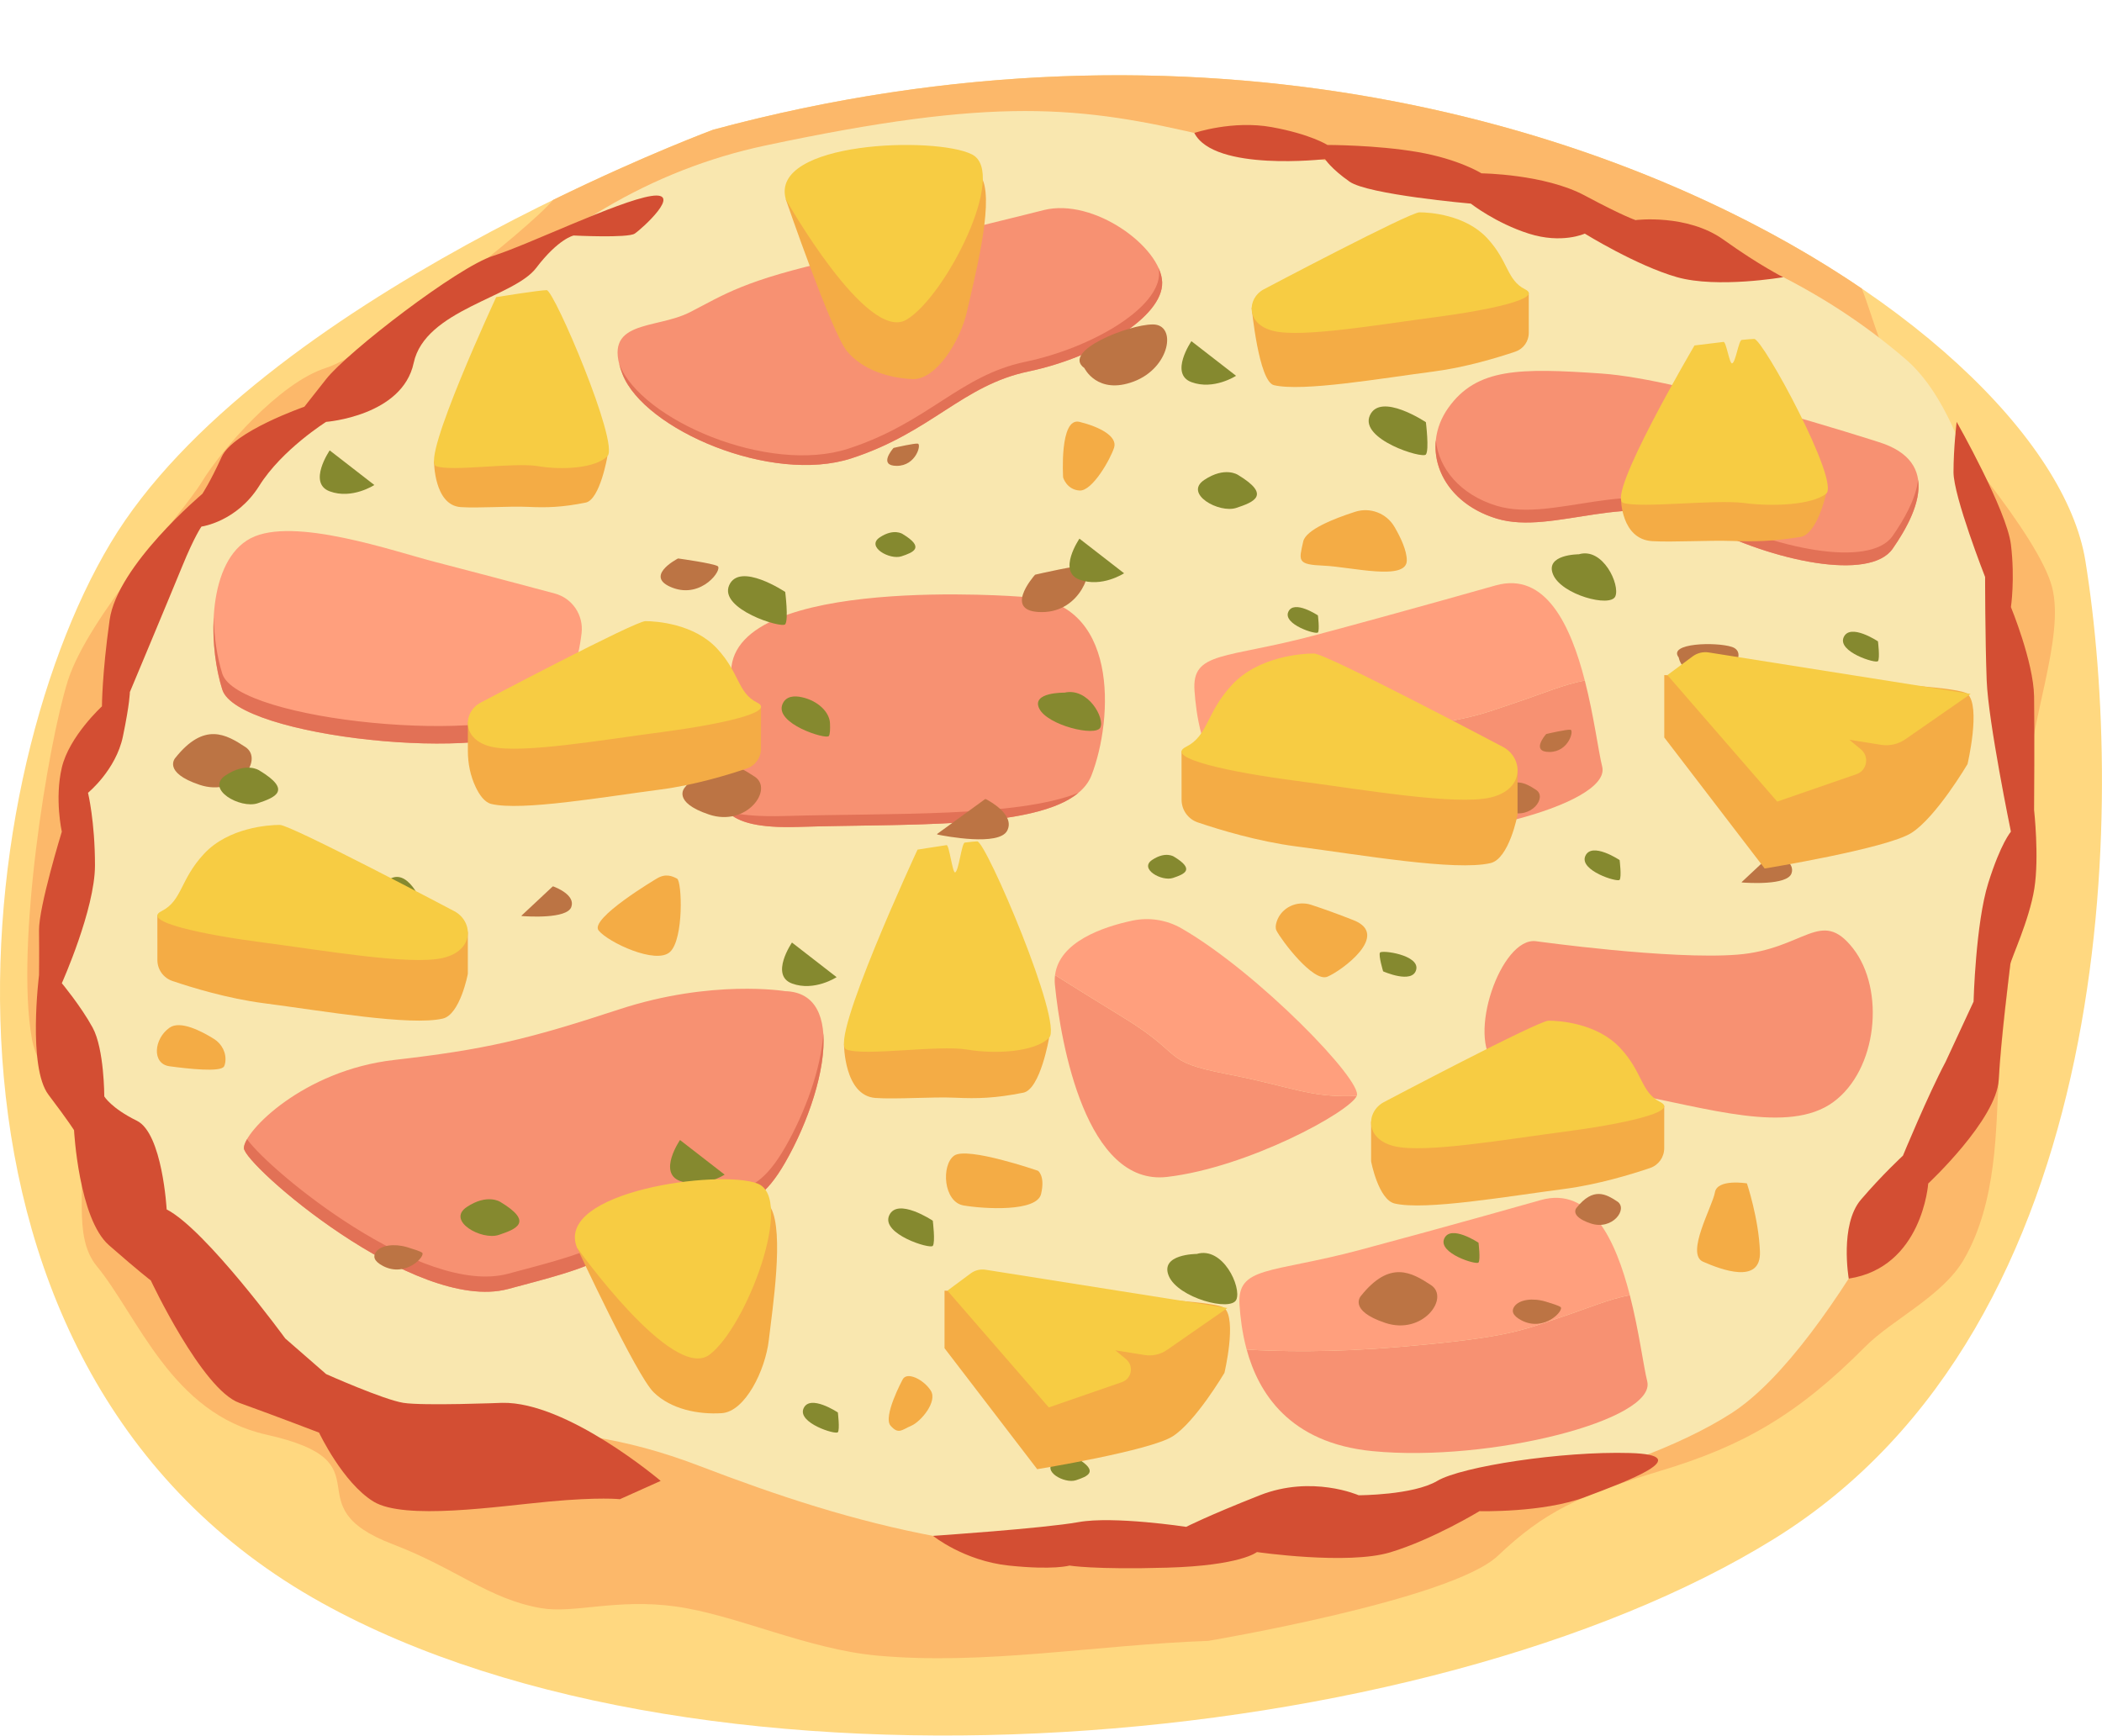 <?xml version="1.0" encoding="UTF-8"?><svg xmlns="http://www.w3.org/2000/svg" xmlns:xlink="http://www.w3.org/1999/xlink" height="643.3" preserveAspectRatio="xMidYMid meet" version="1.0" viewBox="0.0 -27.9 779.0 643.3" width="779.0" zoomAndPan="magnify"><defs><clipPath id="a"><path d="M 0 0 L 778.98 0 L 778.98 615.379 L 0 615.379 Z M 0 0"/></clipPath></defs><g><g clip-path="url(#a)"><path d="M 264.281 20.191 C 264.281 20.191 95.223 82.738 40.941 173.438 C -13.34 264.137 -36.297 479.941 119.297 566.227 C 262.707 645.754 528.746 622.23 657.473 542.48 C 786.195 462.73 787.223 269.09 772.84 179.957 C 758.461 90.824 536.52 -53.305 264.281 20.191" fill="#ffd880"/></g><g><path d="M 751.219 264.879 C 751.836 240.008 765.402 208.383 760.469 189.621 C 755.535 170.859 720.387 129.613 705.586 113.844 C 697.578 105.312 694.984 91.992 689.996 79.062 C 598.988 17.18 442.402 -27.898 264.281 20.191 C 264.281 20.191 239.062 29.523 204.98 46.199 C 196.199 56.824 138.102 103 120.832 108.461 C 103.566 113.918 82.113 138.711 74.715 150.844 C 67.312 162.973 32.492 200.914 25.094 224.57 C 17.691 248.227 5.645 322.504 11.809 357.078 C 14.238 370.691 26.781 381.039 29.078 393.008 C 32.613 411.434 26.516 429.988 35.859 441.391 C 51.277 460.191 63.566 496.02 98.762 503.867 C 145.016 514.18 107.395 529.949 145.633 544.504 C 169.035 553.418 181.113 564.836 200.516 568.164 C 212.812 570.27 228.465 564.496 250.469 567.555 C 272.77 570.656 299.184 583.395 325.09 585.754 C 365.086 589.395 406.262 581.766 447.809 580.293 C 447.809 580.293 537.848 565.129 555.113 548.75 C 572.379 532.375 585.328 526.309 615.547 517.211 C 645.766 508.113 666.117 496.59 691.398 471.109 C 701.121 461.316 719.957 452.465 727.785 438.965 C 740.316 417.352 739.598 389.785 740.734 372.242 C 742.586 343.73 750.602 289.746 751.219 264.879" fill="#fcb86a"/></g><g><path d="M 283.523 26.059 C 262.68 30.488 242.684 38.328 224.285 49.215 C 178.793 76.133 103.207 135.508 78.707 159.109 C 45.34 191.258 17.961 291.727 17.961 326.688 C 17.961 361.645 57.746 475.051 115.496 491.996 C 173.246 508.941 201.48 493.301 259.23 515.457 C 316.984 537.617 373.449 553.262 449.168 545.441 C 524.887 537.617 603.172 520.672 641.672 495.906 C 680.172 471.141 725.09 374.68 730.223 359.035 C 735.355 343.395 749.477 273.691 746.906 244.02 C 744.34 214.348 737.055 131.707 706.254 105.254 C 675.453 78.801 637.281 59.879 582.098 47.574 C 526.91 35.277 502.215 35.594 448.312 22.715 C 400.012 11.172 368.887 7.918 283.523 26.059" fill="#f9e7af"/></g><g><path d="M 501.633 243.535 C 476.262 245.68 456.676 245.191 445.32 244.492 C 449.648 260.352 460.988 279.141 492.016 282.145 C 535.398 286.348 597.336 270.582 593.773 256.258 C 592.359 250.586 590.715 237.512 587.328 224.328 C 579.391 225.828 571.883 229.145 561.859 232.484 C 547.684 237.215 542.961 240.043 501.633 243.535" fill="#f79172"/></g><g><path d="M 554.301 189.078 C 554.301 189.078 520.281 198.758 487.203 207.59 C 454.133 216.418 441.629 213.367 442.684 228.121 C 442.98 232.324 443.598 238.18 445.32 244.492 C 456.676 245.191 476.262 245.68 501.633 243.535 C 542.961 240.043 547.684 237.215 561.859 232.484 C 571.883 229.145 579.391 225.828 587.328 224.328 C 582.16 204.227 572.941 183.859 554.301 189.078" fill="#ff9f7d"/></g><g><path d="M 696.062 135.895 C 696.062 135.895 624.16 112.676 593.652 110.562 C 563.148 108.453 547.316 108.453 536.766 123.23 C 526.211 138.008 533.598 157.941 554.707 164.332 C 575.816 170.727 605.035 152.945 631.062 166.586 C 657.086 180.223 692.973 187.637 701.414 175.488 C 709.859 163.336 720.18 143.281 696.062 135.895" fill="#f79172"/></g><g><path d="M 701.414 170.738 C 692.973 182.887 657.086 175.477 631.062 161.836 C 605.035 148.199 575.816 165.977 554.707 159.586 C 541.066 155.453 533.168 145.668 532.121 135.273 C 530.895 147.32 539 159.578 554.707 164.332 C 575.816 170.727 605.035 152.945 631.062 166.586 C 657.086 180.223 692.973 187.637 701.414 175.488 C 706.395 168.316 712.027 158.398 710.855 149.953 C 709.984 157.18 705.484 164.879 701.414 170.738" fill="#e27156"/></g><g><path d="M 386.855 49.957 C 386.855 49.957 345.262 60.492 310.434 68.23 C 275.602 75.973 268.551 81.23 255.688 87.82 C 242.82 94.41 222.684 90.312 230.703 110.801 C 238.723 131.289 285.848 151.648 315.555 141.98 C 345.262 132.312 356.652 114.898 381.18 109.777 C 405.703 104.652 431.105 89.75 430.699 76.715 C 430.289 63.68 405.363 45.348 386.855 49.957" fill="#f79172"/></g><g><path d="M 429.363 71.441 C 429.469 72.012 429.543 72.574 429.562 73.129 C 429.973 86.164 404.566 101.066 380.043 106.191 C 355.52 111.312 344.125 128.727 314.418 138.395 C 284.711 148.066 237.586 127.703 229.566 107.215 C 229.516 107.082 229.477 106.961 229.43 106.832 C 229.727 108.043 230.137 109.355 230.703 110.801 C 238.723 131.289 285.848 151.648 315.555 141.98 C 345.262 132.312 356.652 114.898 381.18 109.777 C 405.703 104.652 431.105 89.75 430.699 76.715 C 430.645 75.023 430.172 73.246 429.363 71.441" fill="#e27156"/></g><g><path d="M 378.609 193.293 C 378.609 193.293 272.094 184.801 270.961 220.777 C 269.824 256.75 250.395 280.059 295.805 278.602 C 341.215 277.148 396.441 280.27 404.523 259.445 C 412.605 238.621 414.969 194.02 378.609 193.293" fill="#f79172"/></g><g><path d="M 290.742 274.555 C 281.441 274.82 274.574 274.254 269.559 272.941 C 273.582 277.047 281.453 279.062 295.805 278.602 C 335.773 277.324 383.336 279.582 399.68 265.945 C 376.902 275.07 330.473 273.418 290.742 274.555" fill="#e27156"/></g><g><path d="M 518.32 471.363 C 492.949 473.508 473.363 473.016 462.012 472.32 C 466.34 488.18 477.68 506.969 508.703 509.973 C 552.09 514.176 614.023 498.41 610.461 484.086 C 609.051 478.414 607.402 465.34 604.016 452.156 C 596.082 453.656 588.57 456.973 578.551 460.312 C 564.375 465.039 559.648 467.871 518.32 471.363" fill="#f79172"/></g><g><path d="M 570.988 416.91 C 570.988 416.91 536.969 426.586 503.895 435.414 C 470.82 444.246 458.316 441.195 459.371 455.949 C 459.672 460.152 460.285 466.004 462.012 472.32 C 473.363 473.016 492.949 473.508 518.32 471.363 C 559.648 467.871 564.375 465.039 578.551 460.312 C 588.57 456.973 596.082 453.656 604.016 452.156 C 598.852 432.051 589.633 411.688 570.988 416.91" fill="#ff9f7d"/></g><g><path d="M 290.977 339.48 C 290.977 339.48 263.797 334.957 229.441 346.234 C 195.086 357.516 179.648 361.129 146.035 364.98 C 112.426 368.832 90.383 391.461 90.383 397.633 C 90.383 403.805 153.746 458.965 188.195 449.898 C 222.641 440.836 217.934 441.23 242.883 427.66 C 267.828 414.09 276.648 427.91 290.977 403 C 305.305 378.09 314.129 340.098 290.977 339.48" fill="#f79172"/></g><g><path d="M 290.977 397.344 C 276.648 422.254 267.828 408.434 242.883 422.004 C 217.934 435.57 222.641 435.18 188.195 444.242 C 156.504 452.582 100.344 406.566 91.559 394.344 C 90.789 395.676 90.383 396.805 90.383 397.633 C 90.383 403.805 153.746 458.965 188.195 449.898 C 222.641 440.836 217.934 441.23 242.883 427.66 C 267.828 414.09 276.648 427.91 290.977 403 C 299.523 388.133 306.109 368.617 305.117 355.156 C 304.316 368.062 298.391 384.449 290.977 397.344" fill="#e27156"/></g><g><path d="M 253.742 264.039 C 253.742 264.039 248.863 269.363 262.789 274.016 C 276.715 278.664 286.836 264.664 279.703 259.98 C 272.574 255.297 264.461 250.578 253.742 264.039" fill="#bc7444"/></g><g><path d="M 64.965 253.031 C 64.965 253.031 60.086 258.359 74.012 263.008 C 87.941 267.66 98.062 253.66 90.93 248.977 C 83.797 244.289 75.684 239.574 64.965 253.031" fill="#bc7444"/></g><g><path d="M 554.223 267.254 C 554.223 267.254 551.387 270.352 559.477 273.051 C 567.566 275.754 573.445 267.621 569.305 264.898 C 565.16 262.18 560.445 259.438 554.223 267.254" fill="#bc7444"/></g><g><path d="M 401.867 108.523 C 401.867 108.523 406.668 118.602 420.184 113.504 C 433.695 108.406 436.258 92.344 427.246 92.352 C 418.234 92.359 393.203 102.32 401.867 108.523" fill="#bc7444"/></g><g><path d="M 383.68 185.098 C 383.625 185.113 383.586 185.133 383.559 185.164 C 382.766 186.062 371.645 198.961 386.059 198.977 C 400.992 198.996 405.289 182.164 402.312 181.801 C 399.461 181.449 384.887 184.816 383.68 185.098" fill="#bc7444"/></g><g><path d="M 251.367 179.105 C 251.312 179.098 251.27 179.105 251.23 179.125 C 250.297 179.617 238.703 185.902 249.199 189.934 C 260.133 194.133 267.992 183.016 265.918 181.91 C 263.938 180.863 252.449 179.258 251.367 179.105" fill="#bc7444"/></g><g><path d="M 331.238 138.105 C 331.18 138.117 331.145 138.141 331.113 138.172 C 330.586 138.773 325.527 144.766 332.336 144.773 C 339.5 144.781 341.559 136.707 340.133 136.535 C 338.793 136.367 332.059 137.914 331.238 138.105" fill="#bc7444"/></g><g><path d="M 347.359 281.164 C 347.23 281.262 347.281 281.398 347.465 281.438 C 350.43 282.039 370.211 285.812 373.254 280.008 C 376.277 274.238 366.93 269.105 365.398 268.316 C 365.281 268.258 365.109 268.27 365.004 268.344 L 347.359 281.164" fill="#bc7444"/></g><g><path d="M 193.301 311.453 C 193.215 311.531 193.266 311.629 193.398 311.637 C 195.57 311.805 210.051 312.742 211.711 308.32 C 213.359 303.926 206.223 301.09 205.059 300.66 C 204.969 300.629 204.844 300.652 204.777 300.715 L 193.301 311.453" fill="#bc7444"/></g><g><path d="M 504.344 452.461 C 504.344 452.461 499.465 457.789 513.391 462.438 C 527.316 467.09 537.438 453.09 530.305 448.406 C 523.176 443.723 515.059 439.004 504.344 452.461" fill="#bc7444"/></g><g><path d="M 584.27 419.777 C 584.27 419.777 581.434 422.871 589.523 425.574 C 597.613 428.273 603.492 420.141 599.352 417.422 C 595.207 414.699 590.492 411.961 584.27 419.777" fill="#bc7444"/></g><g><path d="M 622.137 215.797 C 622.137 215.797 623.055 222.629 632.805 222.566 C 642.551 222.508 647.625 213.797 641.852 211.883 C 636.078 209.973 617.914 210.379 622.137 215.797" fill="#bc7444"/></g><g><path d="M 481.641 366.414 C 476.836 364.988 471.918 365.629 470.059 368.199 C 468.98 369.684 469.102 371.5 472.664 373.371 C 481.219 377.852 488.719 369.496 487.121 368.395 C 486.418 367.91 484.062 367.133 481.641 366.414" fill="#bc7444"/></g><g><path d="M 572.824 454.535 C 568.02 453.109 563.102 453.75 561.242 456.316 C 560.164 457.805 560.285 459.621 563.848 461.488 C 572.398 465.973 579.902 457.617 578.305 456.516 C 577.602 456.031 575.242 455.254 572.824 454.535" fill="#bc7444"/></g><g><path d="M 150.91 434.379 C 146.105 432.957 141.188 433.594 139.324 436.164 C 138.25 437.648 138.367 439.465 141.934 441.336 C 150.484 445.816 157.984 437.461 156.391 436.359 C 155.688 435.875 153.328 435.098 150.91 434.379" fill="#bc7444"/></g><g><path d="M 330.781 367.324 C 330.723 367.316 330.68 367.324 330.641 367.348 C 329.727 367.871 318.363 374.562 329 378.219 C 340.074 382.027 347.535 370.637 345.422 369.609 C 343.406 368.633 331.867 367.434 330.781 367.324" fill="#bc7444"/></g><g><path d="M 573.105 244.148 C 573.051 244.16 573.012 244.184 572.98 244.215 C 572.457 244.816 567.398 250.809 574.203 250.816 C 581.367 250.824 583.43 242.75 582.004 242.574 C 580.66 242.41 573.93 243.957 573.105 244.148" fill="#bc7444"/></g><g><path d="M 645.5 299.012 C 645.414 299.09 645.465 299.188 645.602 299.195 C 647.773 299.363 662.254 300.301 663.91 295.883 C 665.562 291.484 658.422 288.648 657.258 288.219 C 657.168 288.188 657.043 288.211 656.977 288.273 L 645.5 299.012" fill="#bc7444"/></g><g><path d="M 253.055 446.328 C 252.969 446.406 253.02 446.504 253.152 446.512 C 255.328 446.68 269.805 447.617 271.465 443.195 C 273.117 438.801 265.977 435.965 264.812 435.535 C 264.723 435.504 264.598 435.527 264.531 435.59 L 253.055 446.328" fill="#bc7444"/></g><g><path d="M 205.594 192.082 C 212.141 193.832 216.352 200.145 215.527 206.875 C 214.27 217.125 210.637 231.598 200.34 240.457 C 183.055 255.324 87.957 245.43 82.379 227.703 C 76.797 209.973 77.086 179.848 92.914 171.602 C 108.738 163.359 146.234 176.539 161.336 180.402 C 171.484 182.996 192.738 188.652 205.594 192.082" fill="#ff9f7d"/></g><g><path d="M 202.824 233.621 C 185.039 248.68 87.938 239.535 82.379 221.797 C 80.492 215.773 79.309 208.305 79.207 200.742 C 78.676 210.207 79.984 220.094 82.379 227.703 C 87.957 245.43 183.055 255.324 200.34 240.457 C 206.387 235.254 210.125 228.113 212.441 221.031 C 210.105 225.691 206.996 230.09 202.824 233.621" fill="#e27156"/></g><g><path d="M 454.605 370.176 C 430.012 365.398 439.676 363.531 416.309 349.238 C 404.844 342.223 396.516 337.02 391 333.535 C 390.855 334.691 390.832 335.902 390.957 337.184 C 393.121 359.141 402.578 411.844 432.547 408.328 C 462.512 404.816 500.059 384.316 502.805 378.316 C 485.125 379.047 479.199 374.949 454.605 370.176" fill="#f79172"/></g><g><path d="M 419.59 313.344 C 408.812 315.645 392.566 321.145 391 333.535 C 396.516 337.02 404.844 342.223 416.309 349.238 C 439.676 363.531 430.012 365.398 454.605 370.176 C 479.199 374.949 485.125 379.047 502.805 378.316 C 505.281 372.906 466.227 332.562 437.922 316.234 C 432.375 313.035 425.855 312.008 419.59 313.344" fill="#ff9f7d"/></g><g><path d="M 569.234 320.961 C 569.234 320.961 619.02 327.926 643.918 325.938 C 668.82 323.945 674.793 308.379 686.734 323.625 C 698.68 338.875 695.84 368.656 679.344 380.641 C 662.848 392.625 632.984 382.797 603.125 377.262 C 573.266 371.723 565.031 376.699 554.219 366.746 C 543.402 356.793 556.207 319.32 569.234 320.961" fill="#f79172"/></g><g><path d="M 458.789 148.117 C 458.789 148.117 453.977 144.863 446.297 149.988 C 438.617 155.117 451.781 162.488 458.199 160.348 C 464.617 158.203 471.258 155.637 458.789 148.117" fill="#85892f"/></g><g><path d="M 334.492 170.02 C 334.492 170.02 331.23 167.816 326.035 171.285 C 320.836 174.758 329.75 179.746 334.094 178.297 C 338.438 176.848 342.934 175.109 334.492 170.02" fill="#85892f"/></g><g><path d="M 585.109 177.547 C 585.109 177.547 572.441 177.535 575.574 185.047 C 578.707 192.559 596.801 197.383 598.641 193.141 C 600.48 188.895 594.082 174.863 585.109 177.547" fill="#85892f"/></g><g><path d="M 488.418 200.199 C 488.418 200.199 479.484 194.242 477.441 198.895 C 475.395 203.551 487.734 207.402 488.418 206.531 C 489.105 205.656 488.418 200.199 488.418 200.199" fill="#85892f"/></g><g><path d="M 528.43 128.586 C 528.43 128.586 511.523 117.309 507.656 126.121 C 503.785 134.93 527.129 142.219 528.43 140.562 C 529.727 138.91 528.43 128.586 528.43 128.586" fill="#85892f"/></g><g><path d="M 695.973 209.82 C 695.973 209.82 685.629 202.922 683.258 208.312 C 680.891 213.703 695.176 218.16 695.973 217.152 C 696.766 216.141 695.973 209.82 695.973 209.82" fill="#85892f"/></g><g><path d="M 400.043 171.754 C 400.043 171.754 391.77 183.859 400.043 186.934 C 408.312 190.008 416.586 184.586 416.586 184.586 L 400.043 171.754" fill="#85892f"/></g><g><path d="M 441.539 98.559 C 441.539 98.559 433.27 110.66 441.539 113.734 C 449.812 116.809 458.082 111.387 458.082 111.387 L 441.539 98.559" fill="#85892f"/></g><g><path d="M 435.062 289.617 C 435.062 289.617 431.953 287.516 426.992 290.828 C 422.031 294.141 430.539 298.902 434.684 297.52 C 438.828 296.133 443.117 294.477 435.062 289.617" fill="#85892f"/></g><g><path d="M 96.062 257.637 C 96.062 257.637 91.258 254.387 83.594 259.504 C 75.934 264.621 89.07 271.977 95.477 269.84 C 101.879 267.699 108.504 265.141 96.062 257.637" fill="#85892f"/></g><g><path d="M 394.5 228.836 C 394.5 228.836 382.094 228.578 385.16 234.762 C 388.227 240.941 405.945 245.227 407.75 241.805 C 409.555 238.383 403.285 226.828 394.5 228.836" fill="#85892f"/></g><g><path d="M 307.59 240.164 C 307.406 236.012 303.133 231.867 297.266 230.547 C 294.188 229.859 291.277 230.156 290.023 233.008 C 286.832 240.273 306.086 246.285 307.152 244.922 C 307.633 244.309 307.684 242.246 307.59 240.164" fill="#85892f"/></g><g><path d="M 291 191.504 C 291 191.504 274.098 180.227 270.227 189.035 C 266.359 197.848 289.703 205.137 291 203.48 C 292.297 201.828 291 191.504 291 191.504" fill="#85892f"/></g><g><path d="M 600.23 290.887 C 600.23 290.887 589.887 283.984 587.52 289.375 C 585.148 294.766 599.438 299.227 600.23 298.215 C 601.023 297.203 600.23 290.887 600.23 290.887" fill="#85892f"/></g><g><path d="M 399.164 512.598 C 399.164 512.598 395.961 510.426 390.84 513.844 C 385.723 517.262 394.496 522.172 398.773 520.746 C 403.051 519.316 407.477 517.605 399.164 512.598" fill="#85892f"/></g><g><path d="M 185.457 417.617 C 185.457 417.617 180.652 414.367 172.988 419.484 C 165.324 424.602 178.465 431.957 184.867 429.82 C 191.273 427.68 197.898 425.117 185.457 417.617" fill="#85892f"/></g><g><path d="M 443.496 436.879 C 443.496 436.879 429.742 436.867 433.145 445.02 C 436.543 453.176 456.188 458.414 458.188 453.809 C 460.184 449.199 453.234 433.969 443.496 436.879" fill="#85892f"/></g><g><path d="M 345.691 424.555 C 345.691 424.555 332.527 415.773 329.516 422.637 C 326.5 429.496 344.68 435.172 345.691 433.887 C 346.699 432.598 345.691 424.555 345.691 424.555" fill="#85892f"/></g><g><path d="M 512.586 332.129 C 512.586 332.129 523.469 336.992 524.84 331.516 C 526.215 326.043 512 324.117 511.414 325.199 C 510.824 326.281 512.586 332.129 512.586 332.129" fill="#85892f"/></g><g><path d="M 547.938 432.719 C 547.938 432.719 537.594 425.82 535.227 431.211 C 532.855 436.602 547.141 441.062 547.938 440.051 C 548.73 439.035 547.938 432.719 547.938 432.719" fill="#85892f"/></g><g><path d="M 252.008 394.652 C 252.008 394.652 243.734 406.758 252.008 409.832 C 260.277 412.902 268.551 407.48 268.551 407.48 L 252.008 394.652" fill="#85892f"/></g><g><path d="M 293.504 321.453 C 293.504 321.453 285.234 333.559 293.504 336.633 C 301.777 339.707 310.047 334.285 310.047 334.285 L 293.504 321.453" fill="#85892f"/></g><g><path d="M 310.508 495.637 C 310.508 495.637 300.164 488.734 297.797 494.129 C 295.43 499.52 309.715 503.977 310.508 502.965 C 311.301 501.953 310.508 495.637 310.508 495.637" fill="#85892f"/></g><g><path d="M 156.359 306.883 C 156.359 306.883 151.105 293.195 143.875 298.254 C 136.645 303.312 136.402 313.199 136.402 313.199 L 156.359 306.883" fill="#85892f"/></g><g><path d="M 122.188 139.039 C 122.188 139.039 113.918 151.141 122.188 154.215 C 130.461 157.289 138.73 151.867 138.73 151.867 L 122.188 139.039" fill="#85892f"/></g><g><path d="M 566.559 95.508 L 566.566 80.648 L 463.871 86.164 C 463.871 86.164 466.469 113.543 472.133 114.867 C 482.836 117.371 511.598 112.367 531.488 109.773 C 543.324 108.227 555.156 104.613 561.602 102.43 C 564.566 101.422 566.559 98.641 566.559 95.508" fill="#f4ac45"/></g><g><path d="M 468.352 79.344 C 468.352 79.344 522.367 50.801 526.062 50.801 C 529.758 50.801 543.012 51.664 551.09 60.316 C 559.164 68.965 558.301 75.883 565.219 79.344 C 572.137 82.801 551.379 87.125 531.488 89.723 C 511.598 92.316 482.836 97.32 472.137 94.816 C 461.434 92.316 462.184 82.586 468.352 79.344" fill="#f7cc43"/></g><g><path d="M 616.758 397.707 L 616.766 381.988 L 508.129 387.82 L 508.129 402.477 C 508.121 402.699 510.875 416.785 516.867 418.188 C 528.188 420.832 558.613 415.539 579.656 412.797 C 592.18 411.164 604.695 407.34 611.512 405.027 C 614.652 403.961 616.754 401.02 616.758 397.707" fill="#f4ac45"/></g><g><path d="M 512.867 380.605 C 512.867 380.605 570.012 350.414 573.918 350.414 C 577.828 350.414 591.848 351.328 600.395 360.477 C 608.938 369.625 608.02 376.945 615.34 380.605 C 622.66 384.266 600.699 388.84 579.656 391.586 C 558.613 394.328 528.188 399.621 516.867 396.977 C 505.551 394.328 506.344 384.035 512.867 380.605" fill="#f7cc43"/></g><g><path d="M 282.023 249.625 L 282.031 233.906 L 173.395 239.738 C 173.395 239.738 173.391 245.906 173.391 250.422 C 173.391 255.055 174.309 259.664 176.297 263.852 C 177.703 266.812 179.637 269.523 182.133 270.105 C 193.453 272.754 223.879 267.461 244.922 264.715 C 257.449 263.078 269.973 259.254 276.785 256.941 C 279.918 255.879 282.02 252.934 282.023 249.625" fill="#f4ac45"/></g><g><path d="M 178.133 232.523 C 178.133 232.523 235.273 202.328 239.184 202.328 C 243.094 202.328 257.113 203.246 265.656 212.395 C 274.203 221.543 273.285 228.863 280.605 232.523 C 287.926 236.184 265.969 240.758 244.926 243.504 C 223.879 246.246 193.453 251.539 182.133 248.895 C 170.812 246.246 171.609 235.953 178.133 232.523" fill="#f7cc43"/></g><g><path d="M 58.328 327.945 L 58.32 311.297 L 173.379 317.477 L 173.379 332.996 C 173.391 333.234 170.473 348.152 164.121 349.637 C 152.133 352.438 119.91 346.832 97.621 343.926 C 84.359 342.195 71.102 338.148 63.883 335.699 C 60.559 334.57 58.332 331.453 58.328 327.945" fill="#f4ac45"/></g><g><path d="M 168.359 309.832 C 168.359 309.832 107.84 277.852 103.699 277.852 C 99.559 277.852 84.711 278.824 75.66 288.512 C 66.613 298.203 67.582 305.957 59.828 309.832 C 52.078 313.707 75.332 318.555 97.621 321.461 C 119.91 324.367 152.133 329.973 164.121 327.172 C 176.113 324.367 175.273 313.465 168.359 309.832" fill="#f7cc43"/></g><g><path d="M 437.891 268.535 L 437.879 250.52 L 562.398 257.207 L 562.398 274.004 C 562.41 274.262 559.254 290.406 552.383 292.012 C 539.406 295.047 504.531 288.98 480.414 285.832 C 466.059 283.961 451.711 279.578 443.898 276.926 C 440.305 275.707 437.891 272.336 437.891 268.535" fill="#f4ac45"/></g><g><path d="M 556.969 248.934 C 556.969 248.934 491.473 214.328 486.988 214.328 C 482.512 214.328 466.438 215.375 456.645 225.863 C 446.852 236.352 447.902 244.738 439.512 248.934 C 431.121 253.129 456.289 258.371 480.41 261.52 C 504.531 264.664 539.406 270.734 552.383 267.699 C 565.359 264.664 564.449 252.863 556.969 248.934" fill="#f7cc43"/></g><g><path d="M 616.777 222.328 L 616.777 245.441 L 653.98 294.016 C 653.98 294.016 699.152 286.652 708.348 280.84 C 717.535 275.027 729.164 255.316 729.164 255.316 C 729.164 255.316 734.199 233.949 729.164 229.297 C 724.125 224.648 616.777 222.328 616.777 222.328" fill="#f4ac45"/></g><g><path d="M 633.266 213.934 L 730.324 229.297 L 706.145 246.098 C 703.508 247.93 700.266 248.672 697.094 248.164 L 685.371 246.289 L 689.664 249.859 C 692.883 252.527 691.945 257.691 687.992 259.059 L 658.633 269.215 L 617.941 222.328 L 627.266 215.406 C 628.984 214.129 631.148 213.598 633.266 213.934" fill="#f7cc43"/></g><g><path d="M 350.043 450.488 L 350.043 471.82 L 384.387 516.66 C 384.387 516.66 426.086 509.863 434.57 504.496 C 443.055 499.133 453.785 480.938 453.785 480.938 C 453.785 480.938 458.438 461.211 453.785 456.918 C 449.137 452.625 350.043 450.488 350.043 450.488" fill="#f4ac45"/></g><g><path d="M 365.262 442.734 L 454.859 456.918 L 432.539 472.43 C 430.105 474.117 427.109 474.801 424.184 474.336 L 413.363 472.605 L 417.328 475.898 C 420.297 478.363 419.43 483.129 415.781 484.391 L 388.68 493.766 L 351.117 450.488 L 359.723 444.098 C 361.312 442.914 363.309 442.426 365.262 442.734" fill="#f7cc43"/></g><g><path d="M 312.781 359.055 C 312.781 359.055 312.77 378.203 324.43 379.062 C 331.918 379.617 345.512 378.586 353.938 378.969 C 362.367 379.352 368.879 379.164 379.234 377.109 C 385.566 375.852 388.801 356.746 388.801 356.746 C 388.801 356.746 327.344 346.945 312.781 359.055" fill="#f4ac45"/></g><g><path d="M 340.035 287.02 C 340.035 287.02 306.812 358.582 313.711 361.113 C 320.605 363.645 347.734 359.348 358.309 361.113 C 368.879 362.879 383.438 362.109 388.801 356.746 C 394.164 351.383 365.41 283.953 362.164 283.953 C 361.379 283.953 359.676 284.137 357.547 284.406 C 356.379 284.555 355.277 295.258 353.938 295.449 C 352.969 295.586 351.781 285.207 350.793 285.352 C 345.328 286.16 340.035 287.02 340.035 287.02" fill="#f7cc43"/></g><g><path d="M 600.73 156.914 C 600.73 156.914 600.715 172.004 612.375 172.684 C 619.863 173.121 633.453 172.309 641.883 172.609 C 650.312 172.91 656.824 172.762 667.18 171.141 C 673.512 170.148 676.746 155.098 676.746 155.098 C 676.746 155.098 615.285 147.371 600.73 156.914" fill="#f4ac45"/></g><g><path d="M 627.98 100.148 C 627.98 100.148 594.762 156.543 601.656 158.535 C 608.551 160.531 635.68 157.145 646.254 158.535 C 656.824 159.93 671.387 159.324 676.746 155.098 C 682.113 150.871 653.355 97.73 650.109 97.73 C 649.324 97.73 647.621 97.871 645.492 98.09 C 644.324 98.207 643.223 106.641 641.883 106.789 C 640.914 106.898 639.73 98.719 638.738 98.832 C 633.273 99.473 627.98 100.148 627.98 100.148" fill="#f7cc43"/></g><g><path d="M 160.848 143.137 C 160.848 143.137 160.836 159.324 170.695 160.055 C 177.023 160.52 188.516 159.648 195.645 159.973 C 202.77 160.297 208.277 160.141 217.027 158.398 C 222.383 157.336 225.117 141.188 225.117 141.188 C 225.117 141.188 173.156 132.898 160.848 143.137" fill="#f4ac45"/></g><g><path d="M 183.887 82.234 C 183.887 82.234 155.801 142.738 161.633 144.879 C 167.461 147.02 190.398 143.387 199.336 144.879 C 208.277 146.371 220.586 145.723 225.117 141.188 C 229.652 136.652 205.344 79.645 202.598 79.645 C 201.934 79.645 200.492 79.797 198.691 80.027 C 197.707 80.152 193.82 80.703 192.984 80.824 C 188.363 81.508 183.887 82.234 183.887 82.234" fill="#f7cc43"/></g><g><path d="M 291.23 46.02 C 291.23 46.02 308.125 95.258 313.891 102.262 C 319.66 109.266 329.547 112.254 338.199 112.613 C 346.852 112.973 355.918 98.551 358.391 87.43 C 360.859 76.305 368.238 48.359 364.23 38.848 C 360.223 29.336 296.176 35.516 291.23 46.02" fill="#f4ac45"/></g><g><path d="M 291.23 46.02 C 291.23 46.02 321.305 99.328 335.934 90.598 C 350.562 81.863 373.594 36.133 360.223 29.336 C 346.852 22.535 285.051 24.391 291.23 46.02" fill="#f7cc43"/></g><g><path d="M 213.836 434.543 C 213.836 434.543 235.75 481.758 242.215 488.125 C 248.68 494.492 258.824 496.438 267.469 495.895 C 276.109 495.355 283.629 480.07 284.93 468.746 C 286.234 457.426 290.668 428.867 285.691 419.824 C 280.719 410.777 217.66 423.582 213.836 434.543" fill="#f4ac45"/></g><g><path d="M 213.836 434.543 C 213.836 434.543 249.281 484.438 262.926 474.234 C 276.566 464.031 294.723 416.148 280.719 410.777 C 266.715 405.406 205.438 413.672 213.836 434.543" fill="#f7cc43"/></g><g><path d="M 186.074 492.066 C 186.074 492.066 156.855 493.242 149.48 492.066 C 142.105 490.895 120.863 481.41 120.863 481.41 L 105.715 468.207 C 105.715 468.207 76.262 427.824 61.766 420.379 C 61.766 420.379 60.203 392.152 50.719 387.504 C 41.234 382.855 38.648 378.496 38.648 378.496 C 38.648 378.496 38.648 360.914 34.34 353 C 30.027 345.086 22.91 336.531 22.91 336.531 C 22.91 336.531 35.199 309.102 35.199 292.84 C 35.199 276.578 32.617 265.945 32.617 265.945 C 32.617 265.945 42.961 257.516 45.547 245.086 C 48.133 232.66 48.133 228.605 48.133 228.605 C 48.133 228.605 62.836 193.484 67.492 182.094 C 72.148 170.703 74.672 167.27 74.672 167.27 C 74.672 167.27 87.688 165.562 96.094 152.145 C 104.496 138.723 120.863 128.469 120.863 128.469 C 120.863 128.469 149.121 126.328 153.312 106.617 C 157.512 86.906 190.371 82.387 198.688 71.441 C 207.008 60.5 212.586 59.395 212.586 59.395 C 212.586 59.395 232.633 60.402 235.219 58.695 C 237.805 56.988 253.484 42.832 241.254 44.758 C 229.02 46.684 195.809 62.82 182.754 66.934 C 169.695 71.039 128.934 102.375 120.863 112.621 C 112.793 122.863 112.793 122.863 112.793 122.863 C 112.793 122.863 86.465 131.977 82.168 141.41 C 77.871 150.844 74.98 155.156 74.98 155.156 C 74.98 155.156 43.469 181.656 40.629 201.887 C 37.785 222.117 37.785 233.906 37.785 233.906 C 37.785 233.906 25.633 245.031 22.91 256.617 C 20.188 268.207 22.91 280.367 22.91 280.367 C 22.91 280.367 14.348 308.184 14.461 317 C 14.574 325.812 14.465 333.535 14.465 333.535 C 14.465 333.535 10.199 367.59 17.957 377.855 C 25.719 388.125 27.441 391.016 27.441 391.016 C 27.441 391.016 29.164 423.809 40.375 433.637 C 51.582 443.465 55.895 446.711 55.895 446.711 C 55.895 446.711 74.859 487.094 88.656 492.066 C 102.449 497.043 118.246 503.109 118.246 503.109 C 118.246 503.109 126.98 521.637 138.422 528.664 C 149.867 535.688 184.527 530.418 203.406 528.664 C 222.285 526.906 229.73 527.785 229.73 527.785 L 244.848 521 C 244.848 521 210.215 491.547 186.074 492.066" fill="#d34e33"/></g><g><path d="M 345.781 541.371 C 345.781 541.371 357.215 550.621 373.852 552.379 C 390.484 554.137 396.367 552.379 396.367 552.379 C 396.367 552.379 405.332 553.941 432.605 553.16 C 459.875 552.379 465.82 547.375 465.82 547.375 C 465.82 547.375 499.41 552.246 515.215 547.48 C 531.023 542.719 548.289 532.215 548.289 532.215 C 548.289 532.215 571.84 532.844 587.328 527.031 C 602.816 521.223 629.285 511.402 604.016 510.664 C 578.746 509.926 541.602 515.68 532.652 521 C 523.703 526.32 503.516 526.32 503.516 526.32 C 503.516 526.32 486.227 518.707 466.902 526.32 C 447.578 533.934 439.605 538.031 439.605 538.031 C 439.605 538.031 412.676 533.934 399.68 536.277 C 386.68 538.617 345.781 541.371 345.781 541.371" fill="#d34e33"/></g><g><path d="M 685.141 446.02 C 685.141 446.02 681.699 426.066 689.66 416.758 C 697.617 407.449 705.23 400.449 705.23 400.449 C 705.23 400.449 714.598 377.766 721.039 365.672 L 731.402 343.359 C 731.402 343.359 732.164 314.305 736.852 299.395 C 741.535 284.48 745.246 280.367 745.246 280.367 C 745.246 280.367 736.852 239.715 736.266 224.328 C 735.68 208.941 735.68 185.965 735.68 185.965 C 735.68 185.965 723.969 156.105 723.969 147.098 C 723.969 138.09 725.141 128.469 725.141 128.469 C 725.141 128.469 743.688 161.195 745.246 173.941 C 746.805 186.691 745.246 197.117 745.246 197.117 C 745.246 197.117 753.617 217.398 753.832 230.234 C 754.047 243.07 753.832 272.309 753.832 272.309 C 753.832 272.309 755.777 289.75 753.926 301.461 C 752.074 313.176 745.25 327.531 745.023 329.516 C 744.797 331.5 741.48 357.414 740.734 372.242 C 739.992 387.066 714.598 410.773 714.598 410.773 C 714.598 410.773 712.48 441.84 685.141 446.02" fill="#d34e33"/></g><g><path d="M 442.621 21.379 C 442.621 21.379 456.801 16.586 471.297 19.219 C 485.789 21.855 491.938 25.828 491.938 25.828 C 491.938 25.828 509.941 25.809 525.312 28.441 C 540.688 31.078 549.027 36.348 549.027 36.348 C 549.027 36.348 572.402 36.586 587.328 44.578 C 602.254 52.57 606.191 53.672 606.191 53.672 C 606.191 53.672 625.246 51.285 638.738 60.941 C 652.23 70.598 660.891 74.836 660.891 74.836 C 660.891 74.836 636.453 79.066 621.508 74.836 C 606.562 70.602 587.328 58.695 587.328 58.695 C 587.328 58.695 578.855 62.602 566.578 58.695 C 554.301 54.793 545.078 47.57 545.078 47.57 C 545.078 47.57 507.02 44.254 500.137 39.422 C 493.254 34.59 491.059 31.078 491.059 31.078 C 491.059 31.078 449.961 35.832 442.621 21.379" fill="#d34e33"/></g><g><path d="M 394 149.105 C 394 149.105 392.531 126.609 400.074 128.469 C 407.613 130.332 414.203 133.852 412.883 138.02 C 411.566 142.188 404.828 154.219 400.074 153.914 C 395.316 153.605 394 149.105 394 149.105" fill="#f4ac45"/></g><g><path d="M 516.773 167.355 C 513.836 162.328 507.781 160.016 502.234 161.789 C 494.316 164.328 483.93 168.445 482.969 172.816 C 481.395 179.957 480.52 181.348 490.617 181.773 C 500.719 182.203 521.359 187.578 521.359 179.816 C 521.359 176.164 519.137 171.391 516.773 167.355" fill="#f4ac45"/></g><g><path d="M 243.363 297.762 C 243.363 297.762 218.328 312.59 221.844 316.98 C 225.355 321.371 243.195 329.766 248.332 324.91 C 253.465 320.055 252.758 298.75 250.914 297.762 C 249.07 296.777 246.609 295.766 243.363 297.762" fill="#f4ac45"/></g><g><path d="M 485.922 307.473 C 480.684 305.754 474.871 308.438 473.148 313.676 C 472.727 314.949 472.613 316.125 473.051 317 C 474.809 320.492 486.664 336.328 491.938 334.117 C 497.207 331.914 515.387 318.641 501.684 313.199 C 495.383 310.695 489.949 308.797 485.922 307.473" fill="#f4ac45"/></g><g><path d="M 647.402 410.723 C 647.402 410.723 636.426 408.906 635.547 414.059 C 634.668 419.203 624.566 436.867 631.152 439.758 C 637.742 442.648 652.676 448.359 652.234 436.051 C 651.797 423.742 647.402 410.723 647.402 410.723" fill="#f4ac45"/></g><g><path d="M 384.672 406.047 C 384.672 406.047 358.426 396.957 353.598 400.449 C 348.766 403.938 349.59 417.629 357.109 418.91 C 364.629 420.188 384.246 421.402 385.828 414.645 C 387.41 407.891 384.672 406.047 384.672 406.047" fill="#f4ac45"/></g><g><path d="M 334.5 483.441 C 334.5 483.441 327.082 497.211 330.059 500.562 C 333.035 503.91 334.203 502.051 337.715 500.562 C 341.223 499.074 347.551 491.629 344.945 487.535 C 342.34 483.441 336.062 480.289 334.5 483.441" fill="#f4ac45"/></g><g><path d="M 83.469 365.953 C 84.023 362.477 82.273 359.035 79.285 357.172 C 74.621 354.262 66.809 350.242 62.859 353 C 57.004 357.094 56.129 366.426 62.859 367.32 C 69.594 368.219 81.891 369.648 83.062 367.32 C 83.258 366.934 83.391 366.465 83.469 365.953" fill="#f4ac45"/></g></g></svg>